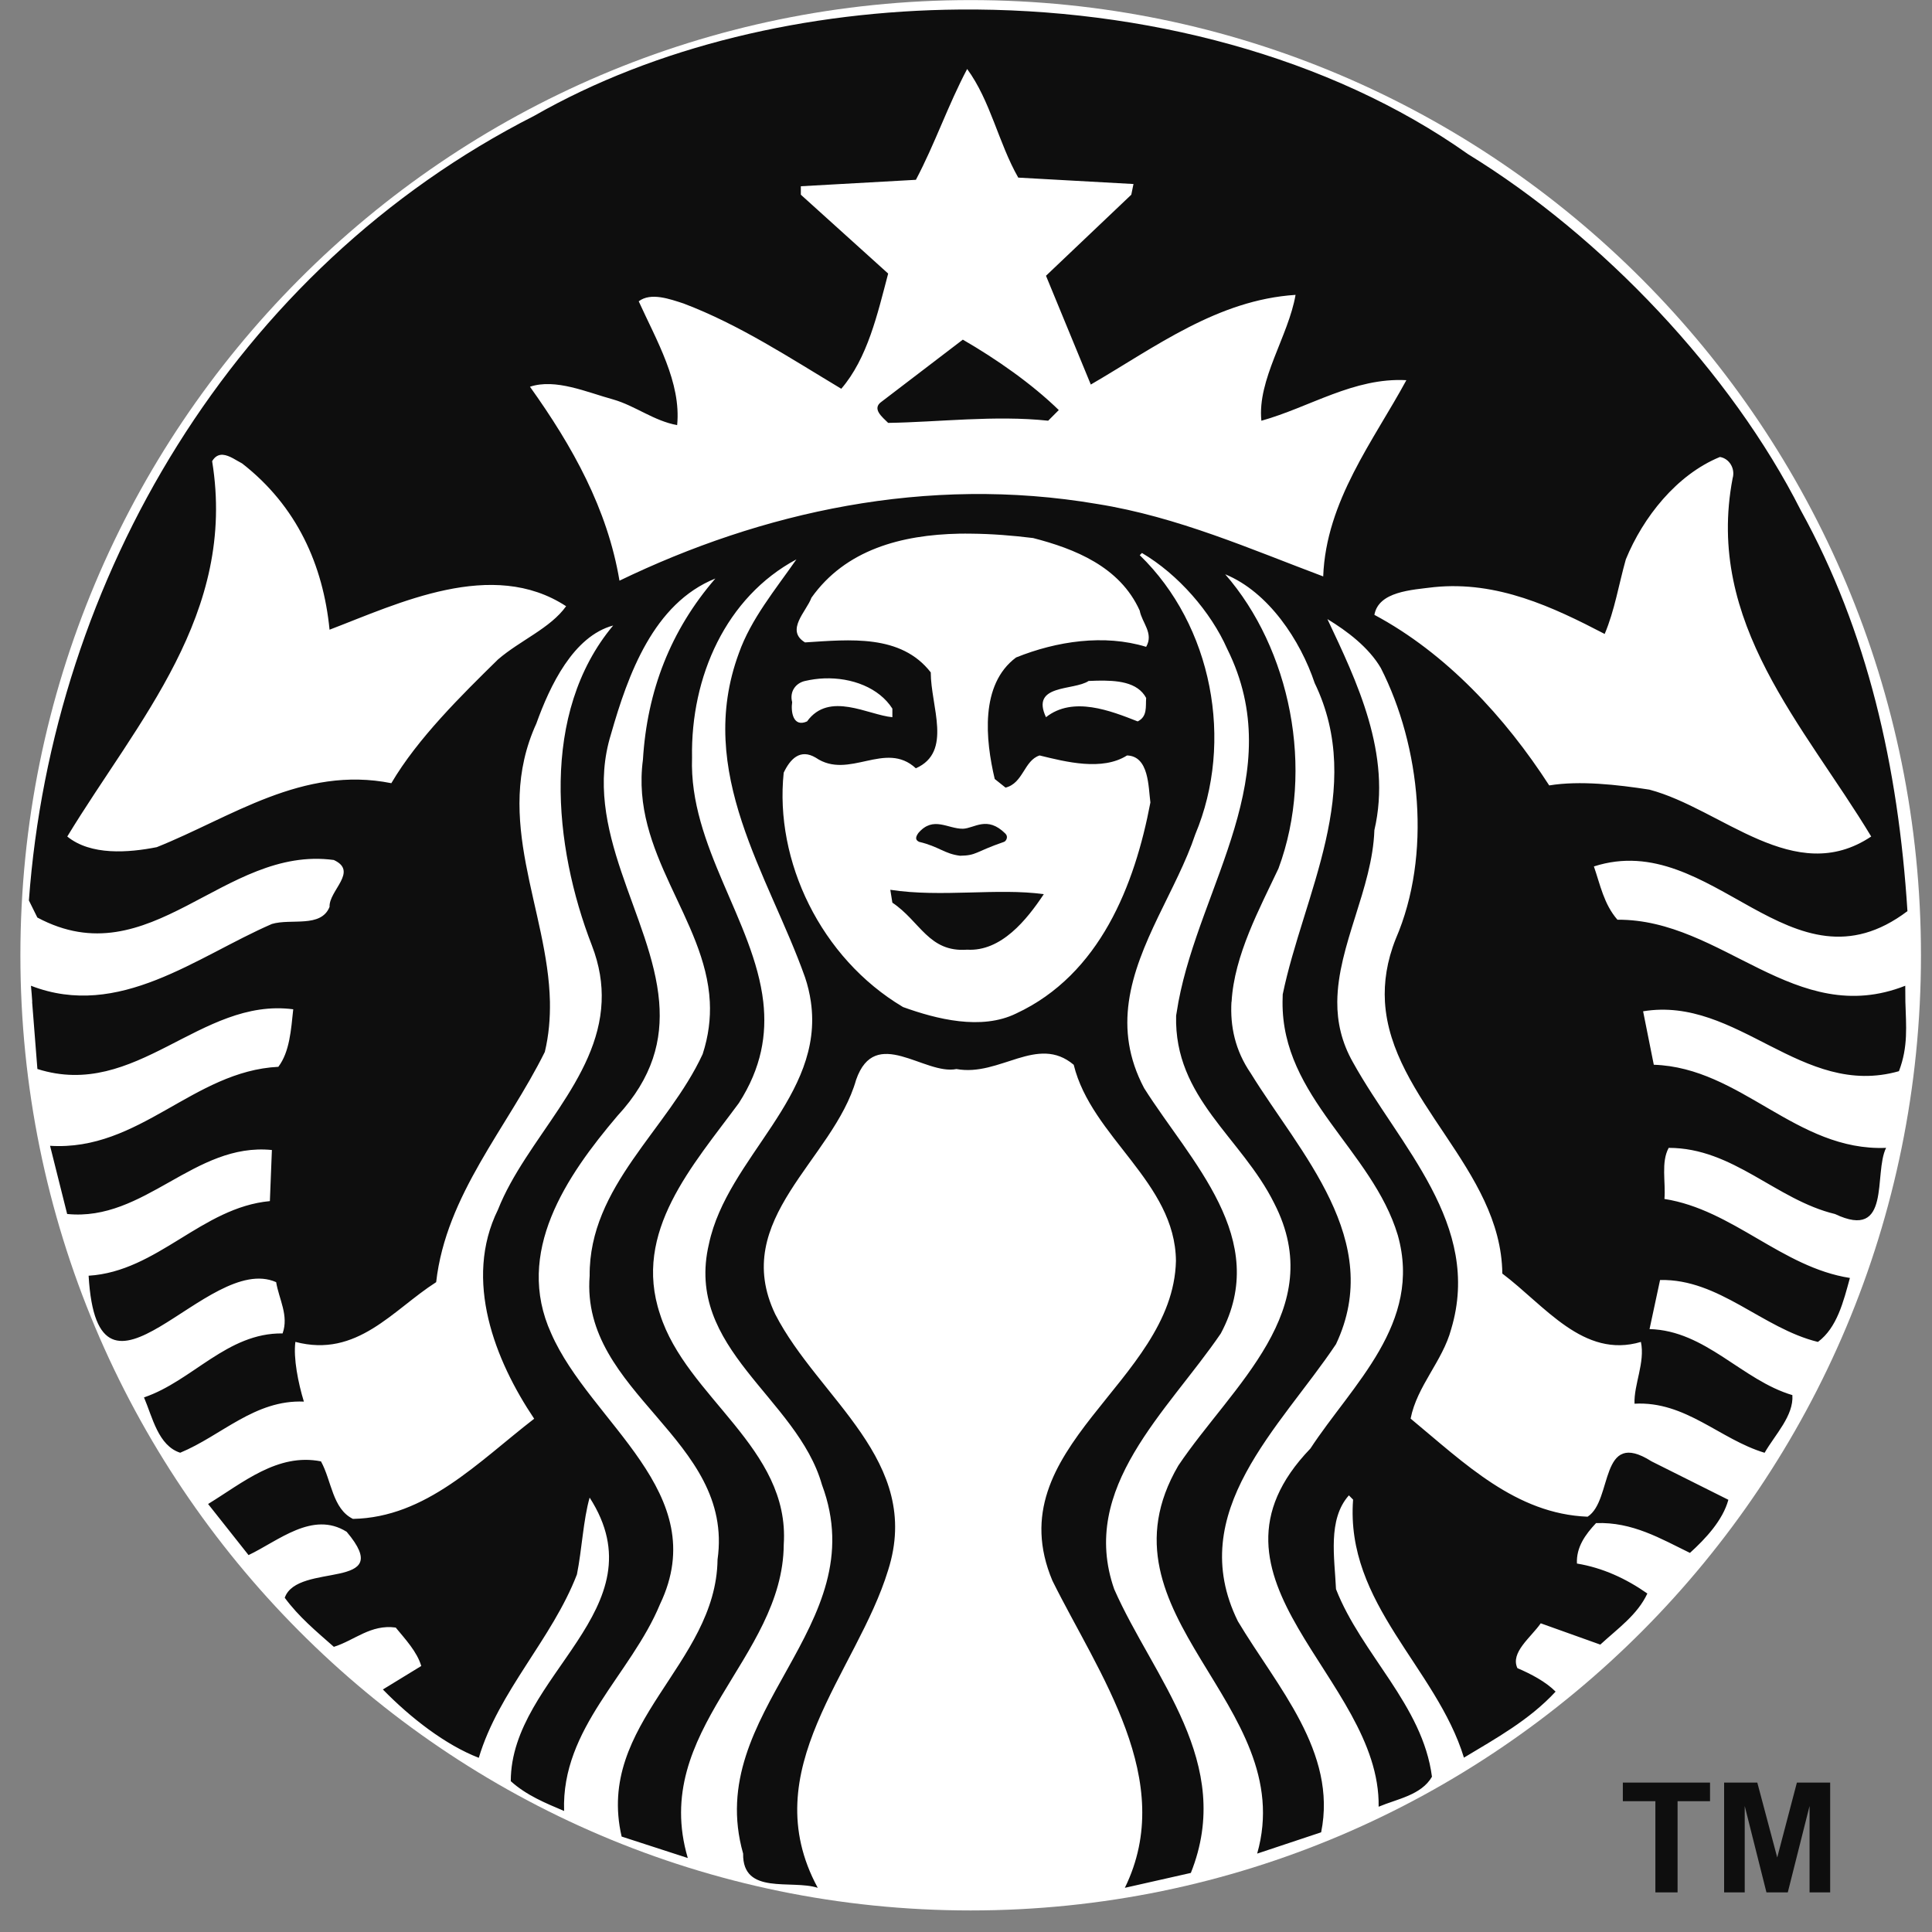 <svg width="45" height="45" viewBox="0 0 45 45" fill="none" xmlns="http://www.w3.org/2000/svg">
<rect x="0" y="0" width="45" height="45" fill="#808080" stroke="none"/>
<g clip-path="url(#clip0_485_10307)">
<path d="M44.743 22.25C44.743 34.537 34.833 44.498 22.609 44.498C10.384 44.498 0.475 34.537 0.475 22.25C0.475 9.963 10.384 0.002 22.609 0.002C34.833 0.002 44.743 9.963 44.743 22.25Z" fill="white"/>
<path d="M22.426 7.911C23.205 8.361 24.032 8.938 24.661 9.551L24.414 9.799C23.172 9.667 21.865 9.832 20.687 9.85C20.556 9.718 20.292 9.519 20.538 9.353L22.426 7.911ZM44.38 23.334C44.396 23.895 44.449 24.376 44.23 24.95C41.962 25.595 40.472 23.193 38.271 23.555L38.52 24.8C40.556 24.867 41.828 26.82 43.931 26.736C43.633 27.332 44.065 28.905 42.741 28.277C41.366 27.946 40.373 26.736 38.867 26.736C38.685 27.069 38.8 27.531 38.768 27.926C40.357 28.175 41.5 29.518 43.088 29.766C42.938 30.312 42.791 30.923 42.343 31.256C41.051 30.941 40.041 29.781 38.666 29.814L38.421 30.957C39.728 30.991 40.573 32.147 41.748 32.495C41.78 32.977 41.349 33.408 41.101 33.838C40.058 33.525 39.263 32.629 38.071 32.695C38.054 32.246 38.321 31.736 38.22 31.256C36.882 31.654 35.984 30.41 34.992 29.664C34.964 27.223 32.394 25.621 32.258 23.334C32.232 22.878 32.301 22.392 32.509 21.869C33.354 19.916 33.089 17.38 32.162 15.559C31.881 15.08 31.382 14.701 30.918 14.42C31.597 15.861 32.426 17.563 32.012 19.335C31.965 20.702 31.157 22.016 31.148 23.334C31.145 23.805 31.246 24.275 31.516 24.749C32.593 26.689 34.53 28.524 33.801 30.957C33.601 31.704 33.005 32.281 32.856 33.042C34.115 34.085 35.307 35.261 36.978 35.327C37.574 34.947 37.243 33.26 38.468 34.038L40.257 34.933C40.127 35.411 39.726 35.84 39.362 36.17C38.684 35.84 38.022 35.444 37.175 35.476C36.926 35.741 36.711 36.038 36.73 36.418C37.326 36.516 37.872 36.767 38.37 37.116C38.138 37.613 37.688 37.925 37.274 38.306L35.887 37.81C35.655 38.142 35.174 38.49 35.343 38.854C35.656 38.988 36.003 39.169 36.233 39.401C35.621 40.063 34.845 40.489 34.098 40.939C33.454 38.835 31.334 37.361 31.516 34.929L31.418 34.83C30.919 35.391 31.086 36.286 31.118 37.014C31.714 38.537 33.137 39.714 33.353 41.384C33.104 41.814 32.542 41.9 32.111 42.082C32.161 39.07 27.592 36.786 30.522 33.739C31.499 32.247 33.137 30.823 32.557 28.769C31.961 26.786 29.854 25.557 29.873 23.334L29.877 23.161C30.356 20.843 31.814 18.376 30.621 15.909C30.289 14.917 29.547 13.79 28.537 13.376C30.042 15.099 30.639 17.91 29.778 20.229C29.344 21.152 28.746 22.25 28.686 23.335H28.683C28.651 23.901 28.766 24.464 29.132 24.998C30.274 26.853 32.26 28.89 31.118 31.308C29.827 33.244 27.576 35.213 28.833 37.763C29.743 39.286 31.152 40.806 30.772 42.678L29.282 43.174C30.275 39.682 25.407 37.63 27.445 34.137C28.703 32.267 30.953 30.511 29.68 28.029C28.918 26.49 27.345 25.58 27.394 23.657L27.448 23.335C27.961 20.608 30.034 18.027 28.584 15.114C28.204 14.254 27.443 13.377 26.598 12.88L26.547 12.931C28.236 14.569 28.75 17.266 27.84 19.434C27.415 20.706 26.482 21.972 26.292 23.335C26.202 23.978 26.278 24.644 26.649 25.345C27.725 27.049 29.612 28.856 28.435 31.059C27.195 32.878 25.125 34.649 25.952 37.015C26.863 39.085 28.764 41.057 27.737 43.624L26.2 43.971C27.424 41.469 25.588 38.987 24.513 36.818C23.204 33.705 27.324 32.215 27.39 29.369C27.374 27.533 25.422 26.49 25.009 24.801C24.164 24.088 23.288 25.085 22.278 24.9C21.532 25.05 20.387 23.873 19.941 25.149C19.411 27.018 16.995 28.393 18.057 30.611C19.067 32.581 21.498 34.022 20.686 36.573C19.959 38.955 17.557 41.223 19.047 43.971C18.435 43.773 17.292 44.152 17.309 43.174C16.366 39.847 20.388 37.909 19.145 34.583C18.567 32.546 15.933 31.421 16.513 28.971C16.942 26.954 19.205 25.544 18.887 23.335C18.859 23.141 18.814 22.95 18.751 22.764C17.906 20.38 16.183 17.995 17.21 15.213C17.492 14.418 18.055 13.74 18.55 13.029C16.911 13.906 16.085 15.761 16.119 17.648C16.047 19.7 17.563 21.457 17.778 23.335C17.863 24.093 17.739 24.869 17.21 25.692C16.135 27.151 14.729 28.689 15.373 30.61C15.986 32.548 18.403 33.722 18.255 35.974C18.238 38.638 15.142 40.297 16.02 43.277L14.479 42.777C13.867 40.129 16.681 38.775 16.713 36.325C17.111 33.508 13.518 32.462 13.734 29.716C13.718 27.629 15.555 26.308 16.366 24.553C16.505 24.126 16.552 23.722 16.533 23.335C16.434 21.395 14.685 19.878 14.975 17.696C15.073 16.09 15.619 14.682 16.662 13.475C15.223 14.053 14.628 15.71 14.231 17.101C13.541 19.331 15.188 21.337 15.353 23.335C15.426 24.218 15.211 25.095 14.38 25.992C13.188 27.397 11.978 29.171 12.839 31.059C13.751 33.144 16.616 34.766 15.373 37.365C14.695 39.005 13.072 40.245 13.139 42.181C12.709 41.999 12.263 41.818 11.897 41.487C11.897 39.022 15.405 37.481 13.734 34.882C13.586 35.395 13.554 36.092 13.438 36.671C12.858 38.178 11.617 39.385 11.152 40.943C10.376 40.643 9.564 40.013 8.918 39.351L9.812 38.804C9.713 38.472 9.449 38.191 9.217 37.909C8.636 37.828 8.255 38.209 7.776 38.358C7.362 37.993 6.962 37.662 6.632 37.215C6.929 36.369 9.25 37.069 8.074 35.678C7.281 35.182 6.484 35.891 5.789 36.221L4.847 35.031C5.658 34.535 6.467 33.838 7.476 34.038C7.724 34.486 7.742 35.144 8.221 35.378C9.926 35.345 11.134 34.055 12.442 33.045C11.531 31.689 10.789 29.817 11.598 28.177C12.247 26.535 13.937 25.151 14.013 23.334C14.031 22.921 13.966 22.486 13.785 22.018C12.892 19.716 12.577 16.606 14.282 14.569C13.355 14.818 12.808 15.974 12.493 16.851C11.468 19.098 12.764 21.18 12.809 23.334C12.815 23.721 12.784 24.11 12.69 24.501C11.812 26.272 10.39 27.826 10.159 29.864C9.149 30.509 8.32 31.635 6.88 31.255C6.83 31.636 6.946 32.215 7.078 32.646C5.936 32.598 5.158 33.44 4.197 33.837C3.685 33.672 3.552 33.011 3.354 32.548C4.479 32.168 5.29 31.04 6.582 31.058C6.731 30.642 6.498 30.261 6.432 29.864C4.825 29.151 2.278 33.389 2.064 29.714C3.67 29.615 4.695 28.125 6.286 27.976L6.333 26.786C4.529 26.604 3.368 28.459 1.564 28.276L1.166 26.688C3.253 26.818 4.496 24.948 6.483 24.848C6.747 24.5 6.779 23.987 6.83 23.508C4.661 23.225 3.173 25.629 0.871 24.899C0.871 24.899 0.791 23.898 0.748 23.334H0.751C0.743 23.209 0.733 23.085 0.721 22.96C2.774 23.756 4.577 22.282 6.333 21.521C6.78 21.387 7.476 21.619 7.676 21.123C7.659 20.742 8.353 20.297 7.775 20.031C5.208 19.683 3.503 22.779 0.87 21.371L0.673 20.973C1.22 13.491 5.44 6.258 12.442 2.698C15.277 1.078 18.8 0.252 22.353 0.222C26.641 0.187 30.974 1.311 34.197 3.593C37.327 5.513 40.32 8.677 41.945 11.889C43.499 14.703 44.214 17.86 44.428 21.222C41.712 23.274 39.891 19.289 37.125 20.181C37.274 20.612 37.357 21.058 37.673 21.422C40.124 21.405 41.811 23.971 44.377 22.96L44.38 23.334ZM13.186 14.12C11.464 12.994 9.281 14.054 7.676 14.667C7.527 13.16 6.915 11.787 5.639 10.794C5.515 10.732 5.344 10.603 5.19 10.593C5.097 10.587 5.01 10.625 4.941 10.742C5.52 14.301 3.207 16.784 1.567 19.484C2.113 19.93 2.99 19.863 3.652 19.732C5.39 19.037 7.045 17.828 9.115 18.242C9.727 17.199 10.755 16.189 11.598 15.361C12.113 14.916 12.82 14.633 13.186 14.12ZM18.451 16.355C18.418 16.569 18.468 16.951 18.798 16.803C19.312 16.092 20.222 16.655 20.785 16.705V16.505C20.476 16.02 19.841 15.777 19.196 15.801C19.047 15.806 18.896 15.828 18.751 15.861C18.535 15.909 18.385 16.107 18.451 16.355ZM26.546 14.222C26.084 13.195 25.024 12.78 24.063 12.532C23.592 12.474 23.103 12.434 22.618 12.43C22.527 12.429 22.436 12.428 22.345 12.43C20.988 12.457 19.692 12.806 18.9 13.922C18.786 14.238 18.286 14.681 18.75 14.963C19.793 14.897 20.983 14.766 21.679 15.661C21.679 16.456 22.192 17.515 21.332 17.895C20.619 17.235 19.774 18.177 18.999 17.647C18.634 17.431 18.403 17.683 18.254 17.997C18.038 20.049 19.113 22.314 21.033 23.456C21.811 23.737 22.857 24.004 23.669 23.606C25.622 22.696 26.431 20.612 26.795 18.691C26.746 18.326 26.764 17.613 26.251 17.596C25.672 17.962 24.827 17.746 24.214 17.596C23.851 17.713 23.834 18.244 23.421 18.345L23.169 18.144C22.954 17.235 22.821 15.943 23.666 15.314C24.611 14.933 25.72 14.767 26.696 15.066C26.879 14.751 26.597 14.503 26.546 14.222ZM25.55 15.854C25.484 15.856 25.421 15.859 25.356 15.861C25.009 16.093 23.998 15.927 24.363 16.705C24.992 16.207 25.87 16.556 26.499 16.803C26.731 16.688 26.681 16.456 26.696 16.256C26.494 15.88 26.012 15.845 25.55 15.854ZM32.757 8.855C31.532 8.79 30.506 9.486 29.38 9.8C29.282 8.842 30.01 7.83 30.176 6.868C28.356 6.986 26.914 8.081 25.407 8.957C25.058 8.113 24.71 7.268 24.363 6.423L26.35 4.535L26.401 4.286L23.717 4.137C23.255 3.327 23.073 2.352 22.527 1.607C22.08 2.451 21.779 3.345 21.333 4.188L18.653 4.338V4.535L20.687 6.372C20.438 7.316 20.207 8.342 19.595 9.055C18.403 8.341 17.228 7.564 15.922 7.069C15.607 6.967 15.159 6.802 14.877 7.018C15.291 7.929 15.87 8.908 15.772 9.902C15.226 9.802 14.796 9.451 14.282 9.304C13.668 9.136 12.94 8.809 12.344 9.008C13.337 10.398 14.148 11.852 14.429 13.525C17.724 11.934 21.568 11.059 25.558 11.739C27.428 12.037 29.148 12.799 30.82 13.426C30.885 11.672 31.994 10.263 32.757 8.855ZM38.417 18.392C40.105 18.838 41.797 20.677 43.584 19.484C42.028 16.902 39.712 14.517 40.356 11.141C40.423 10.91 40.274 10.677 40.06 10.644C39.05 11.057 38.269 12.051 37.869 13.028C37.705 13.607 37.608 14.221 37.376 14.766C36.167 14.137 34.877 13.527 33.404 13.675C32.872 13.741 32.111 13.776 32.012 14.321C33.684 15.215 35.059 16.706 36.084 18.294C36.798 18.177 37.672 18.277 38.417 18.392ZM20.737 20.725L20.785 21.025C21.432 21.456 21.631 22.186 22.526 22.12C23.32 22.167 23.916 21.423 24.312 20.827C23.237 20.678 21.929 20.908 20.737 20.725ZM21.631 19.385C21.664 19.518 21.549 19.716 21.73 19.784C22.26 19.669 23.22 20.065 23.515 19.436C23.309 19.205 22.972 19.1 22.618 19.1C22.264 19.1 21.897 19.203 21.631 19.385Z" fill="#0E0E0E"/>
<path opacity="0.99" d="M20.736 18.811H24.366V20.302H20.736V18.811Z" fill="white"/>
<path d="M21.407 19.608C21.876 19.719 21.992 19.886 22.362 19.932C22.756 19.925 22.7 19.845 23.387 19.608C23.432 19.592 23.494 19.492 23.417 19.416C22.99 18.992 22.695 19.295 22.428 19.303C22.073 19.307 21.74 18.999 21.393 19.399C21.334 19.48 21.303 19.56 21.407 19.608Z" fill="#0E0E0E"/>
<path d="M38.557 44.077V41.953H37.799V41.52H39.83V41.953H39.074V44.077H38.557ZM40.158 44.077V41.52H40.931L41.395 43.264L41.853 41.52H42.628V44.077H42.148V42.065L41.641 44.077H41.144L40.638 42.065V44.077H40.158Z" fill="#0E0E0E"/>
</g>
<defs>
<clipPath id="clip0_485_10307">
<rect width="44.269" height="44.5" fill="white" transform="translate(0.475)"/>
</clipPath>
</defs>
</svg>
